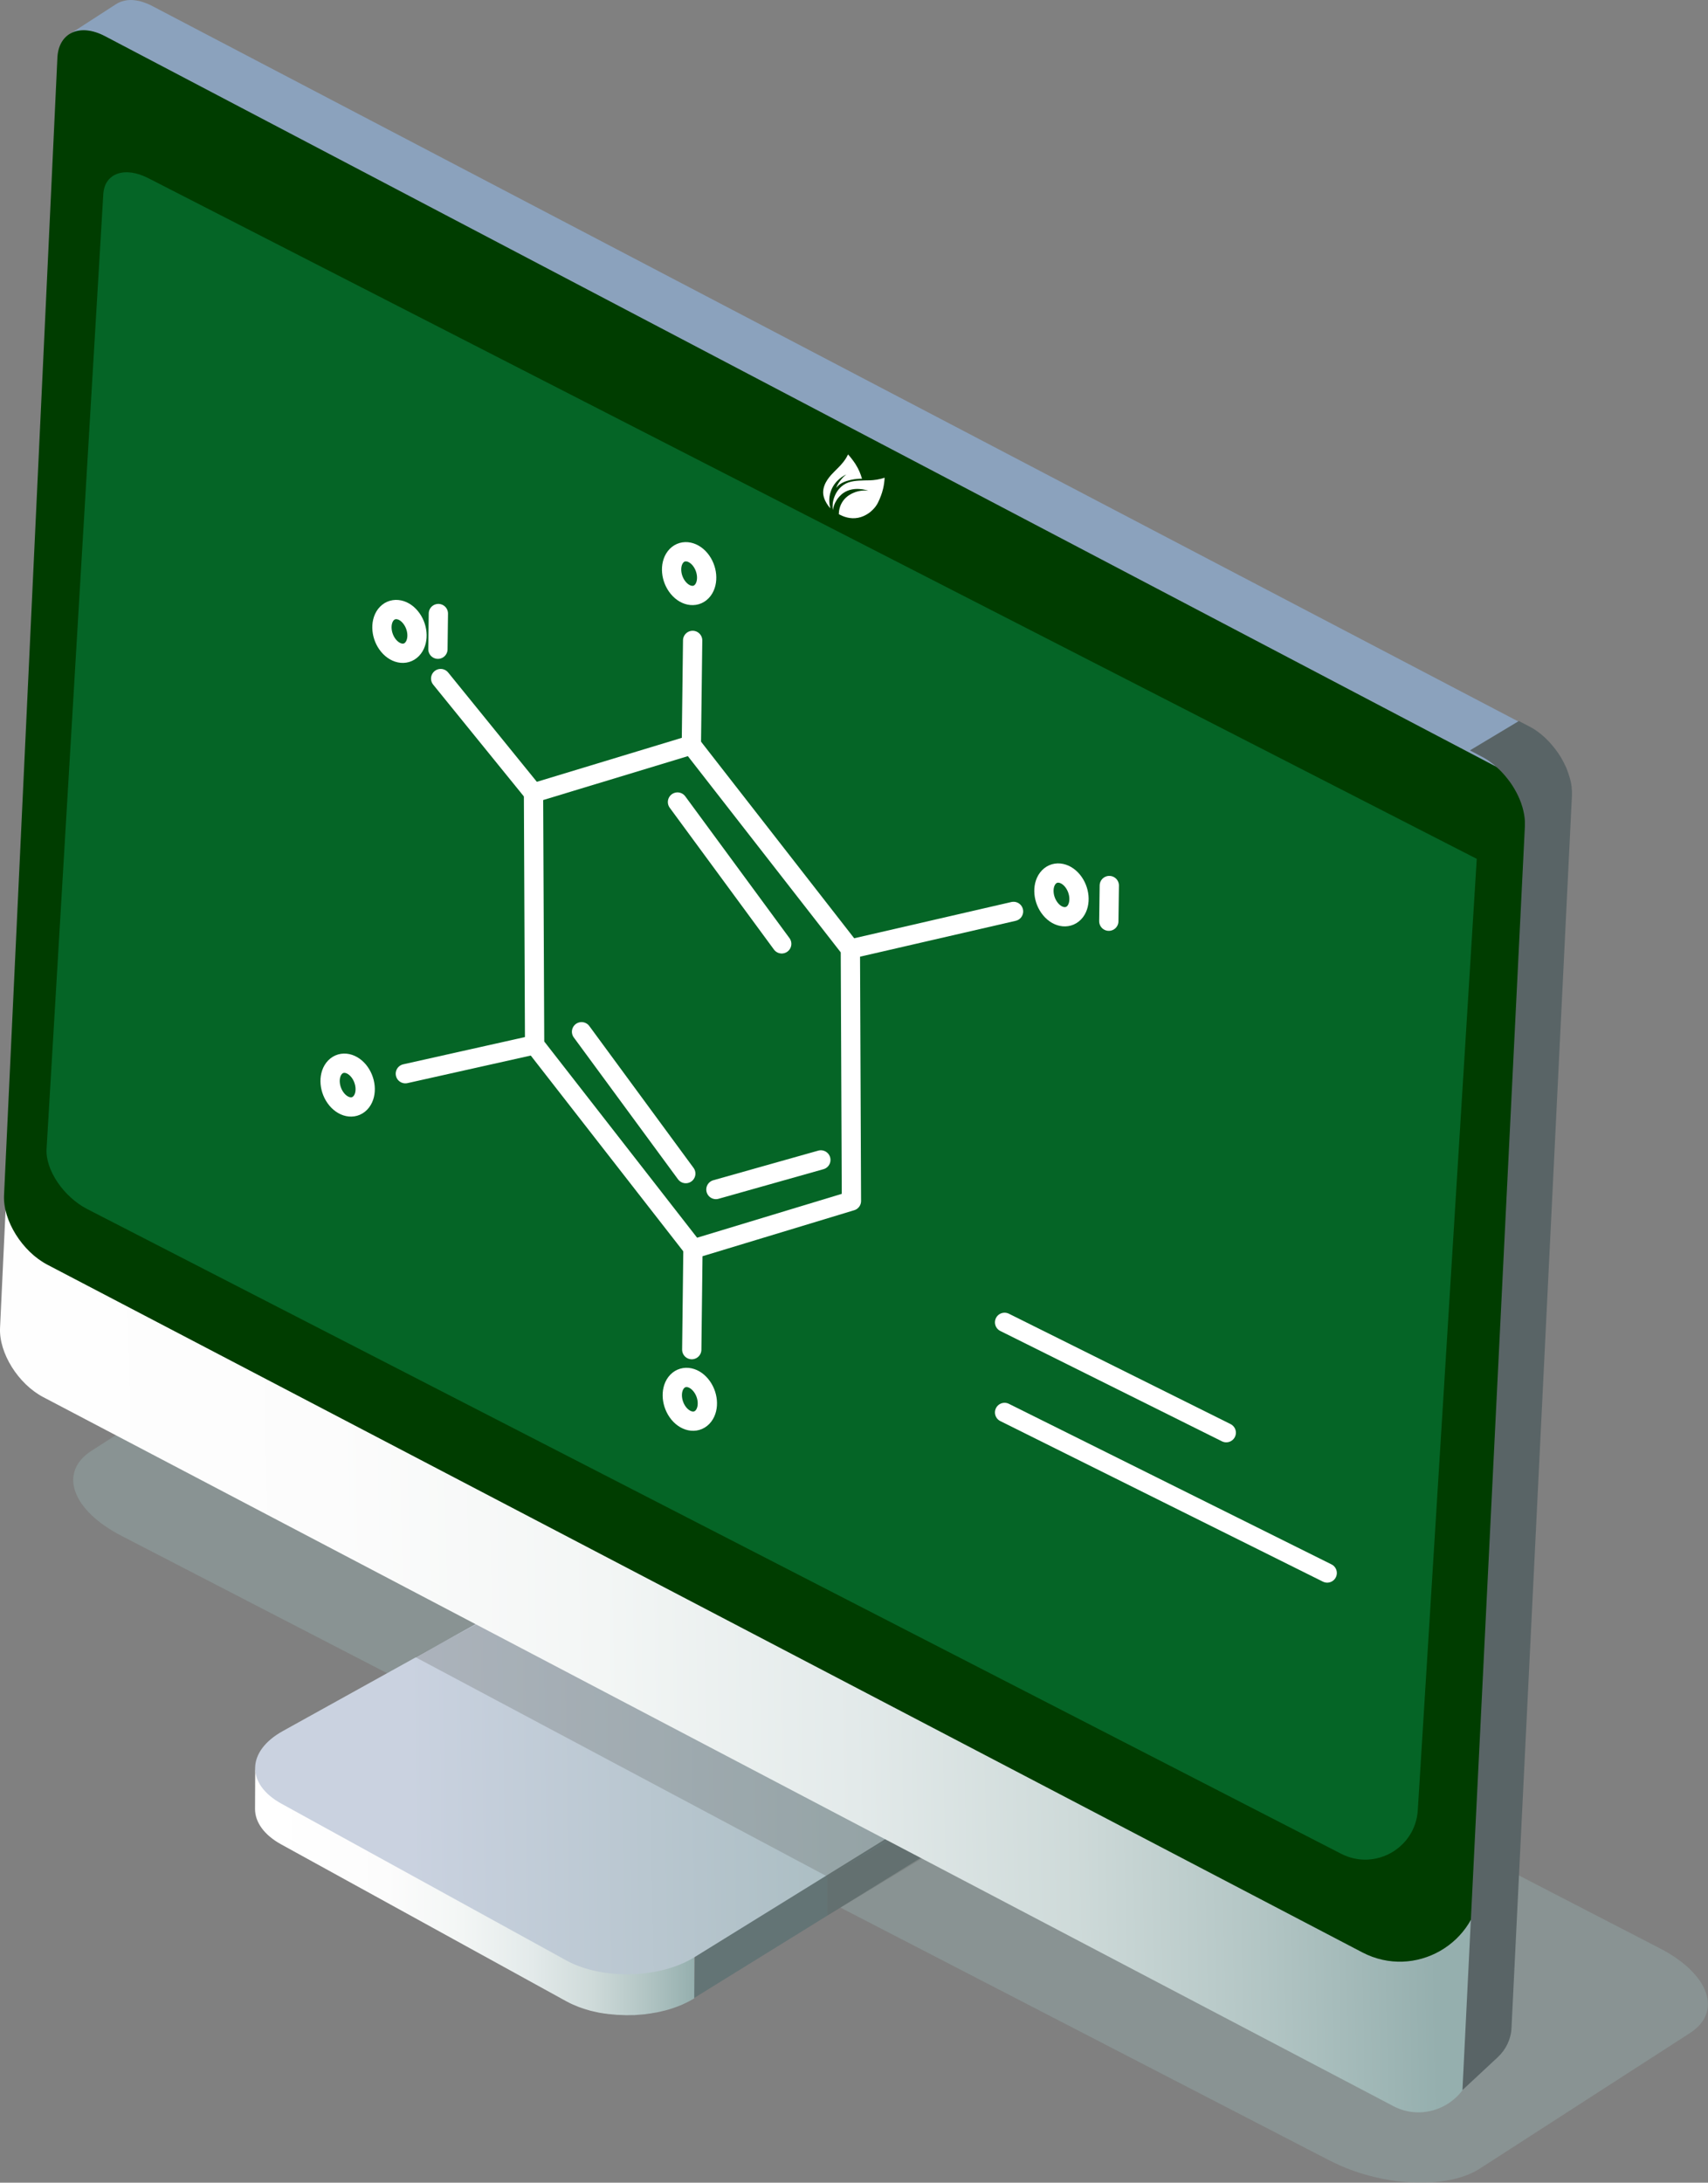<?xml version="1.0" encoding="UTF-8"?> <svg xmlns="http://www.w3.org/2000/svg" xmlns:xlink="http://www.w3.org/1999/xlink" viewBox="0 0 385.42 492.5"><rect x="0" y="0" width="385.42" height="492.5" fill="#808080" stroke="none"/><defs><style> .cls-1 { fill: url(#_Безымянный_градиент_3-2); } .cls-1, .cls-2, .cls-3, .cls-4, .cls-5, .cls-6, .cls-7, .cls-8, .cls-9, .cls-10, .cls-11 { stroke-width: 0px; } .cls-2 { fill: url(#_Безымянный_градиент_3); } .cls-3 { fill: url(#_Безымянный_градиент_2); } .cls-12 { isolation: isolate; } .cls-13 { fill: none; stroke: #fff; stroke-linecap: round; stroke-linejoin: round; stroke-width: 4.35px; } .cls-4 { fill: #fff; } .cls-5 { fill: #056526; } .cls-6 { fill: #596466; } .cls-7 { fill: #8ba2bd; } .cls-8 { fill: #646664; } .cls-9 { fill: #637475; } .cls-14 { opacity: .4; } .cls-14, .cls-15 { mix-blend-mode: multiply; } .cls-10 { fill: #003d00; } .cls-15 { opacity: .29; } .cls-11 { fill: #95afae; } </style><linearGradient id="_Безымянный_градиент_3" data-name="Безымянный градиент 3" x1="57.54" y1="340.19" x2="156.68" y2="340.19" gradientTransform="translate(0 766.9) scale(1 -1)" gradientUnits="userSpaceOnUse"><stop offset=".04" stop-color="#fff"></stop><stop offset=".3" stop-color="#fcfcfc"></stop><stop offset=".47" stop-color="#f3f6f5"></stop><stop offset=".63" stop-color="#e3eaea"></stop><stop offset=".77" stop-color="#cedad9"></stop><stop offset=".89" stop-color="#b2c5c4"></stop><stop offset="1" stop-color="#95afae"></stop></linearGradient><linearGradient id="_Безымянный_градиент_2" data-name="Безымянный градиент 2" x1="64.06" y1="373.44" x2="251.74" y2="376.42" gradientTransform="translate(0 766.9) scale(1 -1)" gradientUnits="userSpaceOnUse"><stop offset=".15" stop-color="#cad2e0"></stop><stop offset=".73" stop-color="#a7bbbf"></stop><stop offset="1" stop-color="#95afae"></stop></linearGradient><linearGradient id="_Безымянный_градиент_3-2" data-name="Безымянный градиент 3" x1="-31.71" y1="506.22" x2="320.34" y2="513.23" xlink:href="#_Безымянный_градиент_3"></linearGradient></defs><g class="cls-12"><g id="_Слой_2" data-name="Слой 2"><g id="_Слой_1-2" data-name="Слой 1"><g><g class="cls-14"><path class="cls-11" d="M300.21,487.59L27.36,346.52c-11.16-5.77-14.2-14.33-6.77-19.13l47.47-30.62c7.42-4.78,22.5-4,33.66,1.78l272.85,141.07c11.16,5.77,14.2,14.33,6.77,19.12l-47.47,30.62c-7.42,4.78-22.5,4-33.66-1.79Z"></path></g><path class="cls-9" d="M245.32,382.17s-1.88,1.06-2.03,1.23c-.07.08-.74.8-1.04,1.09-.23.2-.97.82-1.11.92-.39.3-84.23,52.19-84.23,52.19l-.31,13.25,82.95-51.31c.73,0,1.15-.3,1.55-.6.14-.1.25-.21.38-.31.25-.19.51-.4.73-.61.3-.27.57-.56.83-.84.07-.08.14-.15.19-.23.08-.09.17-.17.23-.26.06-.09.11-.16.17-.24.17-.23.33-.46.47-.7.05-.09.11-.15.16-.24.04-.07.06-.13.1-.19.11-.21.2-.42.29-.63.05-.1.11-.19.15-.3.02-.05.03-.11.05-.15.08-.2.13-.41.17-.62.03-.12.08-.22.1-.34.01-.04,0-.09.02-.12.04-.22.06-.44.07-.66.01-.12.04-.23.04-.35v-.18l.04-9.76h.04v-.02Z"></path><path class="cls-2" d="M156.31,437.51c-.56.33-1.14.63-1.76.92-.18.09-.37.17-.56.26-.67.29-1.36.56-2.07.81-.04.02-.07.03-.11.05-.6.19-1.2.38-1.83.54-.09.02-.18.04-.27.06-.53.14-1.08.26-1.62.37-.07.02-.14.02-.2.03-.71.13-1.42.23-2.14.33-.26.03-.53.06-.79.09-.42.04-.84.08-1.26.1-.29.02-.59.04-.89.05-.36.02-.72.02-1.09.02h-.93c-.34,0-.67-.02-1.01-.04-.32-.02-.64-.03-.96-.05-.33-.02-.66-.06-.99-.09-.31-.03-.62-.07-.93-.11-.35-.05-.71-.11-1.06-.16-.28-.05-.57-.1-.86-.16-.43-.09-.83-.18-1.26-.28-.23-.05-.46-.11-.7-.16-.74-.19-1.46-.43-2.16-.69-.36-.13-.69-.26-1.03-.41-.17-.08-.35-.14-.53-.21-.51-.22-1.01-.48-1.48-.74l-64.29-35.37c-3.97-2.18-5.95-.99-5.94-3.93l-.04,9.41c-.01,2.94,1.97,5.86,5.95,8.04l64.28,35.37c.48.26.98.51,1.49.74.16.08.35.15.52.21.29.12.58.25.88.37.05.02.1.03.15.05.7.26,1.42.48,2.16.69.05.02.1.03.15.05.18.05.38.09.55.13.43.1.83.19,1.26.28.1.02.19.05.28.06.19.04.4.06.58.09.36.06.71.12,1.06.15.12.02.23.04.36.06.18.02.39.04.58.05.33.04.66.07.99.09.13,0,.26.03.39.04.19.02.39.02.58.02.33.02.67.03,1,.04.14,0,.27.02.41.02h.54c.36,0,.72,0,1.09-.02h.44c.15,0,.3-.03.46-.04.42-.02.83-.06,1.25-.1.16-.02.34-.02.51-.04.1,0,.19-.03.3-.05.72-.09,1.43-.19,2.13-.33.06,0,.12-.02.16-.02h.04c.55-.11,1.09-.23,1.62-.37.1-.02.18-.04.28-.06.62-.15,1.23-.34,1.82-.54h.02s.07-.02.1-.04c.72-.24,1.4-.51,2.07-.8.19-.09.38-.17.56-.26.61-.28,1.19-.58,1.76-.92.07-.04.15-.07.21-.12.04-.03.09-.05.13-.09l.04-13.53c-.11.07-.22.13-.34.19l-.03-.02v-.02Z"></path><path class="cls-3" d="M239.11,374.43c7.72,4.25,7.93,11.31.47,15.92l-82.94,51.31c-7.77,4.8-20.81,5.11-28.84.69l-64.29-35.37c-8.03-4.42-7.9-11.84.31-16.39l87.76-48.67c7.89-4.37,20.32-4.47,28.05-.23l59.49,32.73h0Z"></path><g class="cls-15"><path class="cls-8" d="M93.69,373.89l93.04,49.55,23.19-14.41-89.35-49.54-26.87,14.4Z"></path></g><g class="cls-15"><path class="cls-8" d="M186.72,423.44v8.77l29.09-17.55v-8.42l-29.09,17.2h0Z"></path></g><path class="cls-1" d="M332.33,465.07c-.36,8.8-10.04,14.29-17.89,10.16L9.77,315.25c-5.66-2.97-10.02-9.95-9.76-15.61L12.06,42.93c.26-5.66,5.05-7.85,10.71-4.88l320.39,168.23-10.8,258.78h-.01Z"></path><path class="cls-7" d="M346.72,164.94L35.68,2.05s-.03,0-.03-.02l-.62-.32c-.47-.24-1.03-.53-1.09-.57-.15-.07-.28-.14-.43-.19-.15-.06-.29-.13-.43-.18-.15-.06-.28-.12-.43-.16-.15-.06-.3-.11-.44-.16-.15-.05-.29-.09-.44-.13-.16-.05-.31-.09-.47-.12h-.07c-.13-.03-.27-.05-.4-.08-.07-.02-.13-.02-.19-.03-.06,0-.11-.02-.16-.02-.05,0-.08-.02-.13-.02-.17-.02-.32-.03-.49-.04h-.04c-.18,0-.37-.02-.55,0h-.06c-.09,0-.17,0-.24.02-.1,0-.2,0-.29.02-.03,0-.06,0-.09.02-.13.02-.25.04-.39.07-.07,0-.14.02-.21.04,0,0-.03,0-.04.02-.26.06-.5.14-.74.22-.02,0-.04,0-.06.02-.02,0-.05.03-.08.04-.3.13-.6.27-.87.45l-10.61,6.86c.26-.17.56-.31.86-.45.11-.05.23-.09.36-.13.14-.05.28-.1.43-.13.17-.05.36-.09.54-.11.07,0,.14-.02.2-.04.26-.03.52-.05.79-.06h.15c.28,0,.56.02.84.06h.06c.3.04.61.1.92.16.02,0,.06.02.08.02.3.08.61.16.93.27.04,0,.07.02.1.03.33.12.68.25,1.02.41.14.06.28.13.42.19.11.05.22.11.33.16l2.28,1.2,319.85,167.95c.47.25,1.93-11.83.91-12.37l.02-.03Z"></path><path class="cls-10" d="M334.15,425.2c-.62,13.35-14.9,21.52-26.74,15.33L10.66,285.35c-5.64-2.97-10.01-9.95-9.75-15.61L12.95,13.03c.27-5.66,5.06-7.85,10.72-4.88l322.14,169.15-11.65,247.89h0Z"></path><path class="cls-5" d="M319.93,408.46c-.53,8.55-9.67,13.74-17.29,9.82L19.68,272.81c-5.34-2.76-9.46-8.84-9.17-13.59L23.31,43.82c.28-4.75,4.85-6.36,10.19-3.6l299.74,153.57-13.31,214.68h0Z"></path><path class="cls-6" d="M354.67,177.77v-.04c-.02-.15-.03-.29-.06-.44-.02-.15-.04-.29-.07-.44,0-.02,0-.04,0-.06,0-.02-.01-.04-.02-.06-.01-.1-.04-.2-.06-.3-.03-.15-.06-.28-.1-.43-.02-.07-.04-.14-.06-.2,0-.03-.01-.06-.02-.09-.02-.05-.02-.09-.04-.14-.04-.15-.08-.29-.13-.43-.03-.14-.08-.26-.13-.41v-.02c-.05-.15-.1-.3-.16-.45-.05-.15-.11-.28-.15-.43-.02-.04-.03-.08-.05-.12,0-.03-.02-.06-.03-.09-.03-.08-.06-.15-.09-.23-.07-.14-.12-.27-.17-.4-.05-.1-.1-.2-.15-.3,0-.02-.02-.03-.03-.05,0-.02,0-.03-.02-.05-.06-.13-.13-.26-.19-.38-.06-.13-.12-.24-.18-.37-.03-.06-.06-.1-.09-.16-.01-.02-.02-.05-.04-.07-.02-.05-.05-.1-.08-.15-.07-.13-.15-.25-.21-.38-.07-.12-.15-.25-.22-.37,0-.02-.02-.02-.02-.04-.02-.02-.03-.04-.04-.05-.09-.13-.17-.26-.25-.39-.08-.13-.17-.23-.24-.36-.06-.08-.11-.15-.17-.23-.02-.04-.05-.08-.08-.12-.14-.19-.28-.38-.42-.57-.05-.06-.1-.13-.15-.18,0,0-.01-.02-.02-.03-.19-.23-.38-.48-.58-.7-.03-.03-.06-.06-.08-.1-.03-.03-.06-.06-.08-.09-.07-.08-.14-.15-.2-.23-.12-.13-.24-.25-.35-.38-.05-.05-.1-.09-.15-.14-.02-.02-.04-.05-.07-.08-.04-.05-.08-.09-.13-.13-.12-.12-.23-.23-.35-.34-.09-.09-.18-.17-.27-.25-.02-.02-.03-.03-.05-.05-.02-.02-.03-.03-.05-.04-.13-.12-.25-.23-.38-.34-.14-.12-.26-.23-.41-.34h-.01c-.13-.12-.26-.21-.4-.31-.14-.11-.28-.2-.42-.31-.02,0-.04-.02-.06-.04-.02-.02-.03-.03-.06-.04-.1-.07-.2-.14-.31-.21-.14-.09-.28-.18-.43-.27-.04-.02-.08-.05-.12-.07-.02,0-.03-.02-.04-.02h-.02c-.09-.05-.16-.1-.25-.15-.14-.09-.28-.17-.43-.23-.03-.02-2.25-1.18-2.29-1.19l-11.04,6.62s3,1.58,3.14,1.67c.15.09.28.16.42.25.15.09.28.17.43.27.15.09.28.19.42.29.07.04.12.09.17.13.22.17.45.33.67.51.22.17.43.36.64.55.04.02.06.05.09.07.2.18.41.37.59.55.03.03.07.06.1.09.18.19.38.38.56.57.03.04.07.07.1.11.18.19.36.4.53.59.09.11.17.21.26.32.11.13.21.26.32.39.13.15.24.31.35.46.08.1.15.19.23.3.06.09.13.18.19.27.11.16.21.32.32.48.03.05.06.09.09.13.15.22.28.45.42.69.01,0,.03.04.03.06.14.24.28.49.41.73,0,.02.02.05.04.08.12.24.24.48.36.72.01.03.03.06.04.09.11.23.21.47.32.72,0,.04.03.08.04.11.1.23.19.48.28.72.01.04.02.08.03.12.09.24.17.49.24.72.01.04.02.07.03.11.07.24.14.49.19.73,0,.03,0,.06.02.1.05.24.11.5.15.74.02.13.04.24.06.37.02.15.04.29.06.44,0,.16.03.3.04.46,0,.15,0,.3.02.45v.49c0,.13,0,.25,0,.37,0,0,0,.25-.03.68l-14.06,284.59,7.99-7.44c1.85-1.74,2.97-4.09,3.08-6.58l13.49-275.07c.05-1.2.15-3.02.15-3.02,0-.13,0-.25,0-.37v-.49c0-.15-.02-.3-.03-.45-.01-.13-.02-.24-.03-.36v-.05l-.03-.03h0Z"></path><path class="cls-13" d="M192.13,270.99l-.24-56.85-35.87-46.04-35.63,10.81.25,56.84,35.87,46.04,35.62-10.8Z"></path><path class="cls-13" d="M156.3,144.5l-.29,23.6"></path><path class="cls-13" d="M156.37,281.79l-.27,22.74"></path><path class="cls-13" d="M99.44,153.11l20.94,25.81"></path><path class="cls-13" d="M191.88,214.14l36.83-8.49"></path><path class="cls-13" d="M91.47,242.27l29.16-6.52"></path><path class="cls-13" d="M152.88,180.97l23.52,32"></path><path class="cls-13" d="M131.23,232.8l23.52,32.01"></path><path class="cls-13" d="M81.55,248.57c-1.36,1.79-3.84,1.55-5.56-.51-1.72-2.07-2-5.18-.64-6.96,1.36-1.78,3.84-1.55,5.56.51,1.71,2.07,2,5.18.64,6.96Z"></path><path class="cls-13" d="M93.24,146.2c-1.36,1.79-3.84,1.55-5.56-.51-1.71-2.06-1.99-5.18-.64-6.96,1.36-1.77,3.85-1.55,5.56.51,1.72,2.07,2,5.18.64,6.96Z"></path><path class="cls-13" d="M158.61,133.16c-1.36,1.79-3.85,1.55-5.56-.51-1.72-2.07-2-5.18-.64-6.96,1.35-1.77,3.84-1.55,5.56.51,1.71,2.06,1.99,5.18.64,6.96Z"></path><path class="cls-13" d="M242.63,205.66c-1.36,1.77-3.85,1.55-5.56-.51-1.72-2.06-2-5.18-.64-6.96,1.36-1.78,3.84-1.55,5.56.51,1.71,2.07,1.99,5.18.64,6.96Z"></path><path class="cls-13" d="M158.76,319.47c-1.36,1.78-3.84,1.55-5.56-.51-1.71-2.07-1.99-5.18-.64-6.96,1.36-1.78,3.85-1.55,5.56.51,1.72,2.07,2,5.18.64,6.96Z"></path><path class="cls-13" d="M250.32,199.81l-.11,8.05"></path><path class="cls-13" d="M98.92,138.44l-.1,8.05"></path><path class="cls-13" d="M161.55,268.4l23.68-6.68"></path><path class="cls-13" d="M226.69,298.37l50.02,24.9"></path><path class="cls-4" d="M194.5,108.03c-.82-.08-4.15.21-5.48,1.69-.12.13-.22.25-.32.38.23-.74.66-1.3.97-1.72.26-.35.68-.83,1.29-1.32-.45.21-2.55,1.25-3.44,3.68-.67,1.8-.31,3.38-.14,3.96,0,0-1.72-1.76-1.63-3.78.1-2.08,1.73-3.7,2.49-4.48.59-.61,1.29-1.22,2.06-2.19.6-.77.82-1.22,1.07-1.71.48.51,1.19,1.43,1.67,2.17.82,1.29,1.18,2.31,1.47,3.31"></path><path class="cls-4" d="M199.62,107.81c-.09,1.79-.49,3.17-.84,4.07-.42,1.08-.8,2.1-1.79,3.09-.38.38-1.53,1.5-3.34,1.86-1.78.35-3.33-.23-4.37-.82.02-.82.21-1.94.96-2.99.8-1.1,1.82-1.58,2.27-1.78,1.47-.67,2.82-.59,3.42-.52-.42-.14-3.28-1.05-5.56.48-.8.54-1.32,1.24-1.55,1.6-.53.81-.77,1.61-.87,2.25-.01,0-.02-.01-.02-.02-.07-.55-.14-1.68.37-2.95.17-.45.74-1.8,2.1-2.7,1.36-.88,2.89-.93,4.73-.98.81-.02,1.53.02,2.71-.17.76-.13,1.38-.3,1.78-.44"></path><path class="cls-13" d="M226.69,318.7l72.8,36.23"></path></g></g></g></g></svg> 